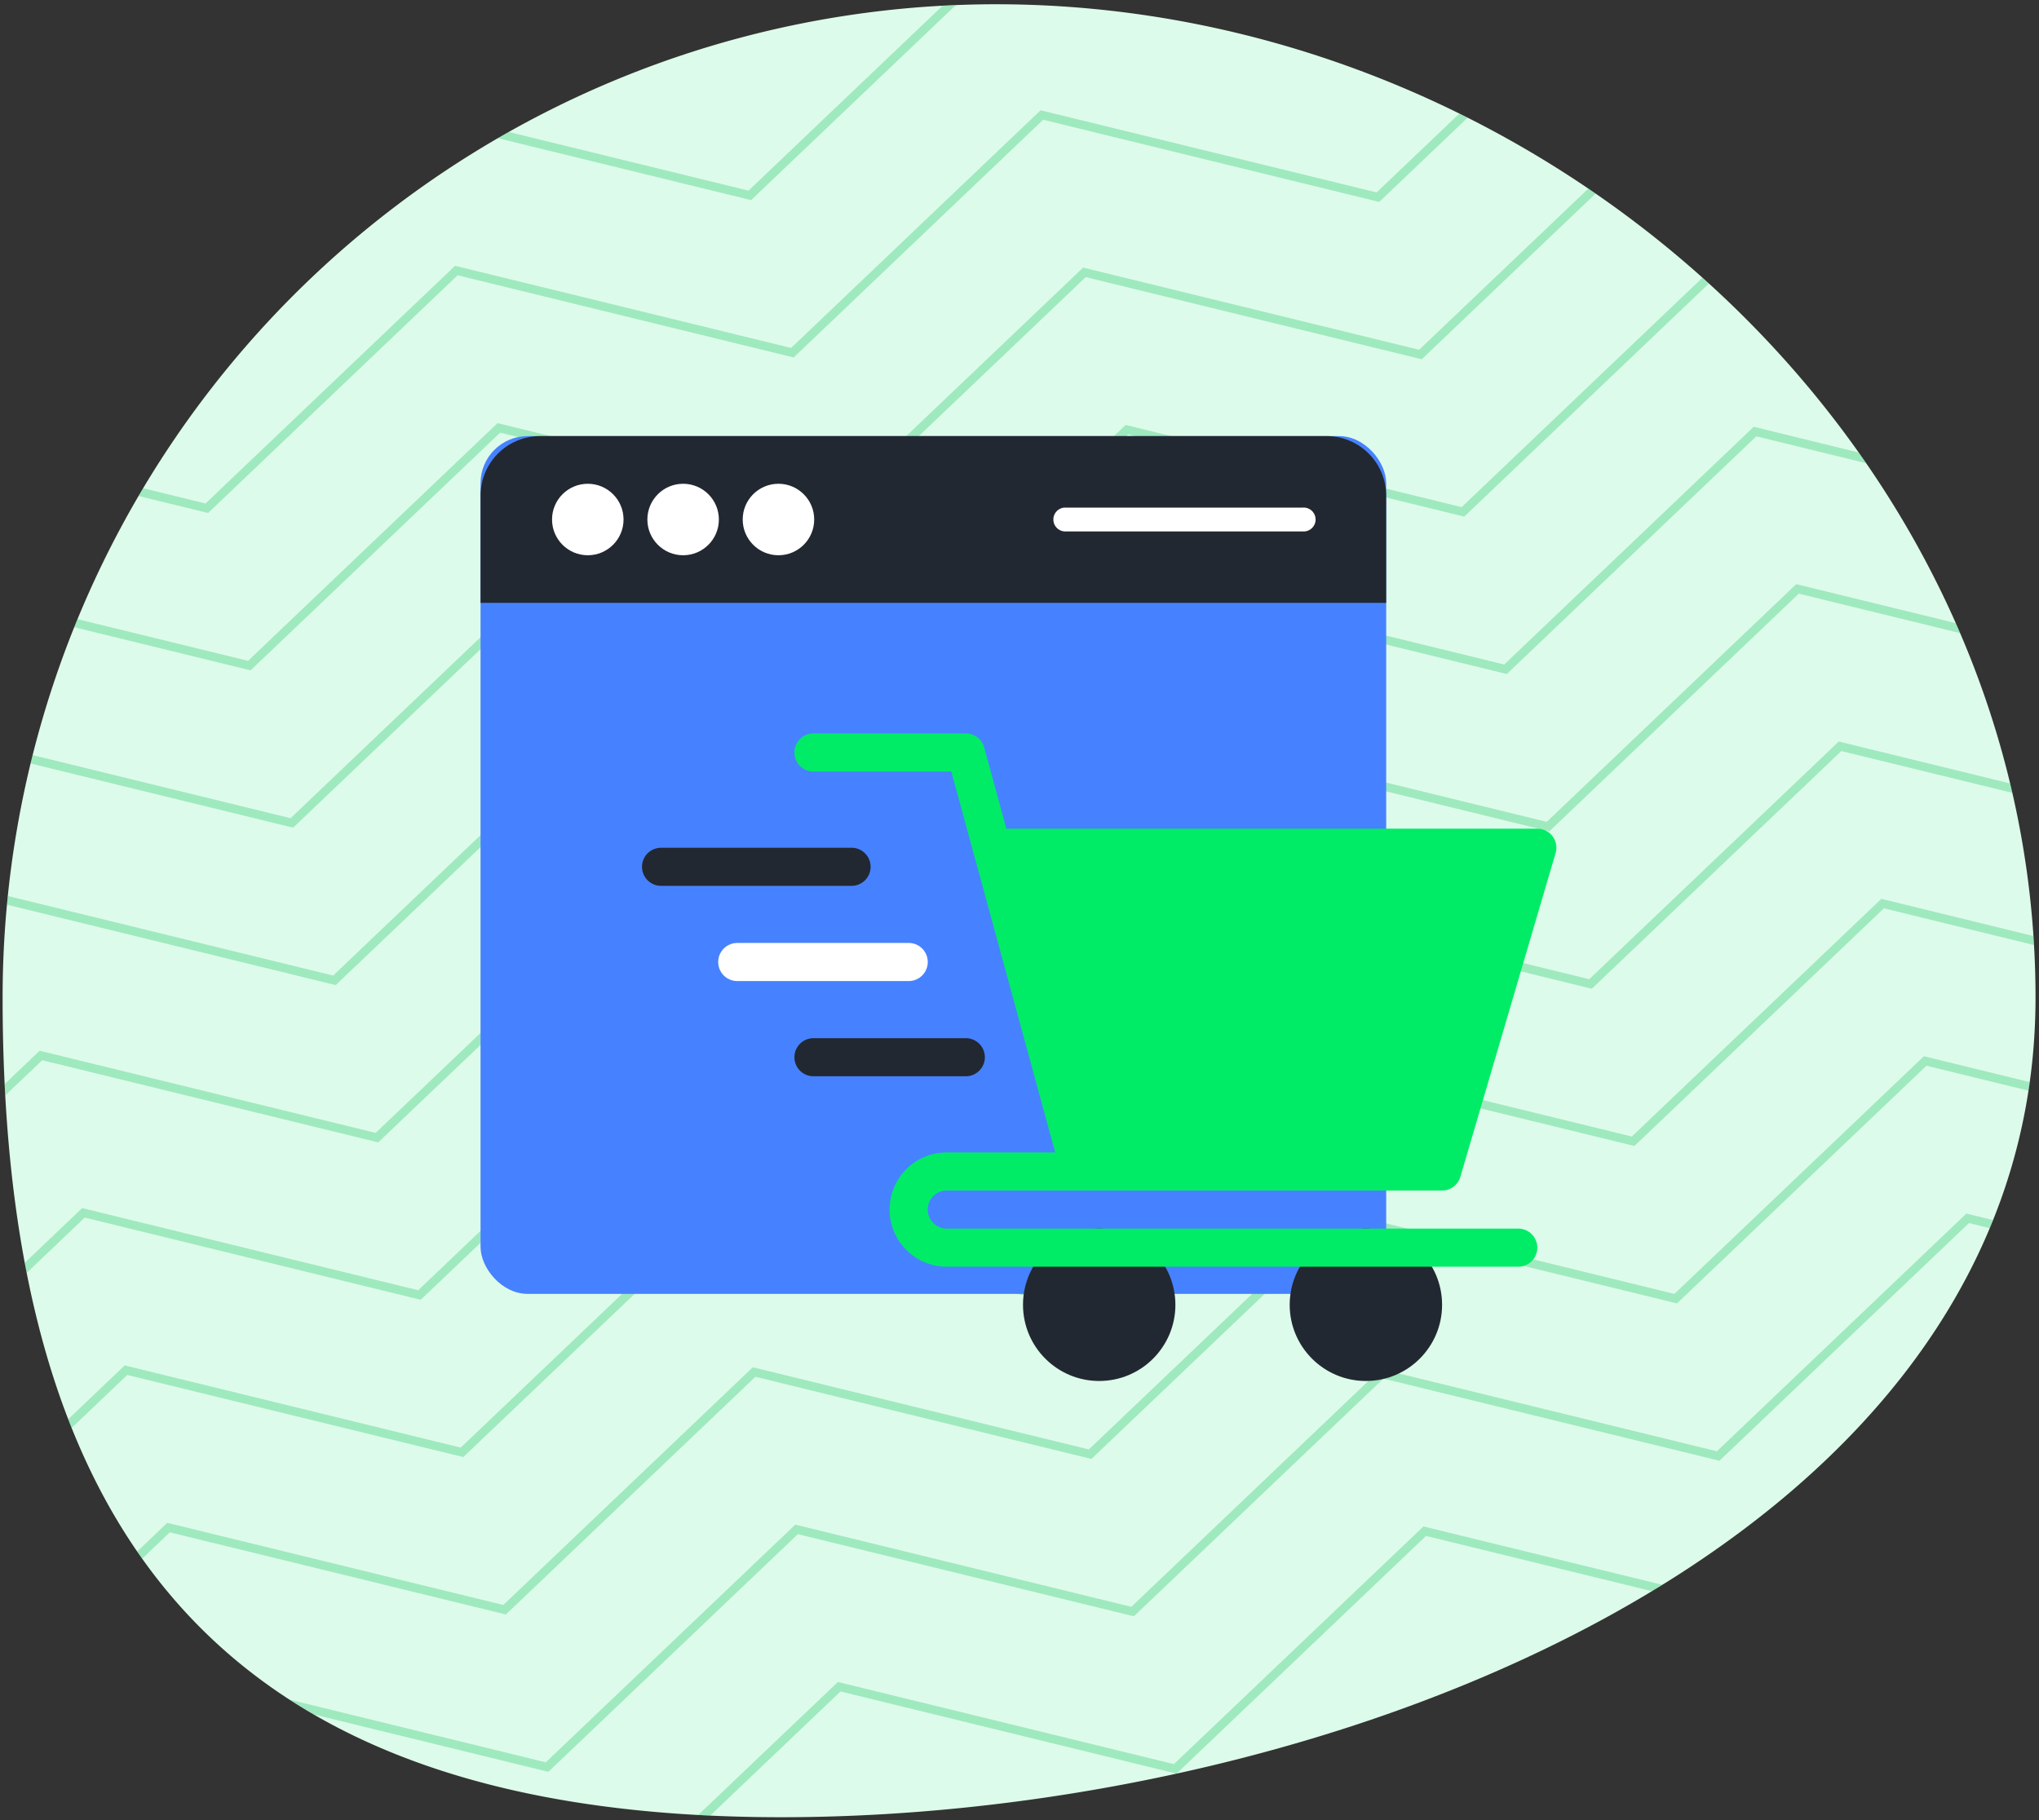 <svg xmlns="http://www.w3.org/2000/svg" width="221.868" height="198.115" viewBox="0 0 221.868 198.115"><rect x="0" y="0" width="221.868" height="198.115" fill="#333333" stroke="none"/><g id="Group_6360" data-name="Group 6360" transform="translate(-854.711 -4240.535)"><g id="Group_6342" data-name="Group 6342" transform="translate(-0.271 -0.127)"><path id="Path_3046" data-name="Path 3046" d="M81.2,210.676c-59.7,0-84.749-29.517-84.749-89.218a108.1,108.1,0,0,1,108.1-108.1c59.7,0,113.106,48.4,113.106,108.1S140.9,210.676,81.2,210.676Z" transform="translate(858.815 4227.767)" fill="#ddfbea"></path><path id="Intersection_5" data-name="Intersection 5" d="M15516.606,667.06l15.2-14.478,36.562,8.941,27.155-25.869,26,6.357q-.562.348-1.132.692l-24.587-6.016-27.15,25.873-36.562-8.945-14.18,13.51C15517.469,667.106,15517.038,667.084,15516.606,667.06Zm-41.837-10.944q-1.343-.778-2.627-1.609l27.88,6.818,27.15-25.869,36.562,8.945,27.155-25.873,36.562,8.945L15654.6,601.6l2.905.711c-.118.3-.238.588-.361.881l-2.266-.554-27.147,25.869-36.565-8.941-27.155,25.869-36.558-8.941-27.155,25.869Zm-15.659-19.821-3,2.862c-.185-.259-.364-.517-.545-.78l3.271-3.116,36.562,8.941,27.151-25.873,36.562,8.945,27.155-25.873,36.562,8.945,27.15-25.869,11.524,2.819c-.043.314-.088.621-.137.933l-11.109-2.718-27.146,25.869-36.565-8.941-27.151,25.869-36.562-8.941-27.155,25.869Zm-4.628-17.127-6.047,5.761c-.126-.313-.251-.631-.373-.948l6.142-5.852,36.562,8.945,27.151-25.869,36.561,8.941,27.156-25.873,36.561,8.945,27.151-25.869,16.559,4.049c.021.327.042.655.061.982l-16.341-4-27.147,25.869-36.565-8.941-27.155,25.869-36.557-8.941-27.155,25.869Zm-4.628-17.127-6.31,6.012q-.108-.547-.211-1.1l6.242-5.947,36.562,8.941,27.15-25.869,36.562,8.941L15577,567.153l36.562,8.941,27.151-25.869,18.648,4.563q.123.513.24,1.027l-18.61-4.551-27.147,25.869-36.565-8.945-27.151,25.873-36.562-8.945-27.155,25.873Zm-4.629-17.127-4.015,3.825c-.022-.41-.044-.824-.064-1.238l3.8-3.621,36.562,8.941,27.151-25.869,36.565,8.945,27.151-25.873,36.562,8.945,27.15-25.873,17.365,4.249c.159.359.317.722.473,1.083l-17.56-4.294L15609.221,560l-36.565-8.945-27.151,25.873-36.562-8.945-27.155,25.873Zm-3.835-16.929c.029-.317.06-.631.092-.947l35.4,8.661,27.151-25.873,36.561,8.945,27.155-25.873,36.562,8.945,27.151-25.873,11.425,2.8q.412.582.816,1.169l-11.963-2.927-27.151,25.869-36.562-8.941-27.151,25.869-36.561-8.941-27.155,25.869Zm2.552-15.371c.073-.3.149-.613.226-.914l28.084,6.871L15499.4,532.7l36.562,8.941,27.155-25.869,36.562,8.941,26.208-24.97q.352.314.7.632l-26.626,25.372-36.565-8.941-27.151,25.873-36.562-8.945-27.155,25.869Zm4.746-14.834q.177-.44.357-.878l18.578,4.543,27.151-25.873,36.562,8.945,27.155-25.873,36.562,8.945,18.412-17.543c.265.179.532.362.795.543l-18.925,18.034-36.562-8.941-27.155,25.873-36.562-8.945L15467.9,542.48Zm7.008-14.278c.165-.281.334-.566.5-.846l6.8,1.663,27.155-25.869,36.562,8.941,27.15-25.869,36.562,8.941,9.009-8.583c.3.148.6.3.9.448l-9.626,9.172-36.565-8.945-27.151,25.873-36.561-8.945-27.155,25.873Zm39.088-38.945c.394-.229.786-.454,1.184-.678l26.112,6.389,21.125-20.128q.718-.038,1.438-.067l-22.28,21.228Z" transform="translate(-14585.652 3771.141)" fill="#00b950" stroke="rgba(0,0,0,0)" stroke-miterlimit="10" stroke-width="1" opacity="0.28"></path></g><g id="Group_6354" data-name="Group 6354" transform="translate(58.341 3481.45)"><rect id="Rectangle_346" data-name="Rectangle 346" width="98.545" height="93.358" rx="5.123" transform="translate(848.659 806.55)" fill="#4682ff"></rect><path id="Path_4952" data-name="Path 4952" d="M947.2,813.033V824.7H848.659v-11.67a6.485,6.485,0,0,1,6.483-6.483h85.579A6.485,6.485,0,0,1,947.2,813.033Z" transform="translate(0 0)" fill="#222831"></path><circle id="Ellipse_112" data-name="Ellipse 112" cx="3.89" cy="3.89" r="3.89" transform="translate(856.439 811.737)" fill="#fff"></circle><circle id="Ellipse_113" data-name="Ellipse 113" cx="3.89" cy="3.89" r="3.89" transform="translate(866.812 811.737)" fill="#fff"></circle><circle id="Ellipse_114" data-name="Ellipse 114" cx="3.89" cy="3.89" r="3.89" transform="translate(877.185 811.737)" fill="#fff"></circle><path id="Path_4953" data-name="Path 4953" d="M925.071,815.291H899.138a1.3,1.3,0,0,1,0-2.593h25.933a1.3,1.3,0,1,1,0,2.593Z" transform="translate(13.056 1.632)" fill="#fff"></path><circle id="Ellipse_115" data-name="Ellipse 115" cx="8.291" cy="8.291" r="8.291" transform="translate(907.685 892.805)" fill="#222831"></circle><circle id="Ellipse_116" data-name="Ellipse 116" cx="8.291" cy="8.291" r="8.291" transform="translate(936.704 892.805)" fill="#222831"></circle><path id="Path_4954" data-name="Path 4954" d="M885.344,846.1H864.616a2.073,2.073,0,0,1,0-4.146h20.728a2.073,2.073,0,1,1,0,4.146Z" transform="translate(3.686 9.398)" fill="#222831"></path><path id="Path_4955" data-name="Path 4955" d="M889.823,854.288H871.168a2.073,2.073,0,1,1,0-4.146h18.655a2.073,2.073,0,1,1,0,4.146Z" transform="translate(5.425 11.572)" fill="#fff"></path><path id="Path_4956" data-name="Path 4956" d="M894.3,862.476H877.72a2.072,2.072,0,1,1,0-4.144H894.3a2.072,2.072,0,1,1,0,4.144Z" transform="translate(7.164 13.746)" fill="#222831"></path><path id="Path_4957" data-name="Path 4957" d="M892.229,881.87h53.893a2.071,2.071,0,0,0,1.987-1.487l10.364-35.238a2.07,2.07,0,0,0-1.4-2.573,2.039,2.039,0,0,0-.586-.085H898.712l-2.411-8.837a2.072,2.072,0,0,0-2-1.527H877.72a2.073,2.073,0,1,0,0,4.146h15l11.306,41.455h-11.8a6.218,6.218,0,0,0,0,12.437h62.184a2.073,2.073,0,1,0,0-4.146H892.229a2.073,2.073,0,0,1,0-4.146Z" transform="translate(7.164 6.789)" fill="#00ec66"></path></g></g></svg>